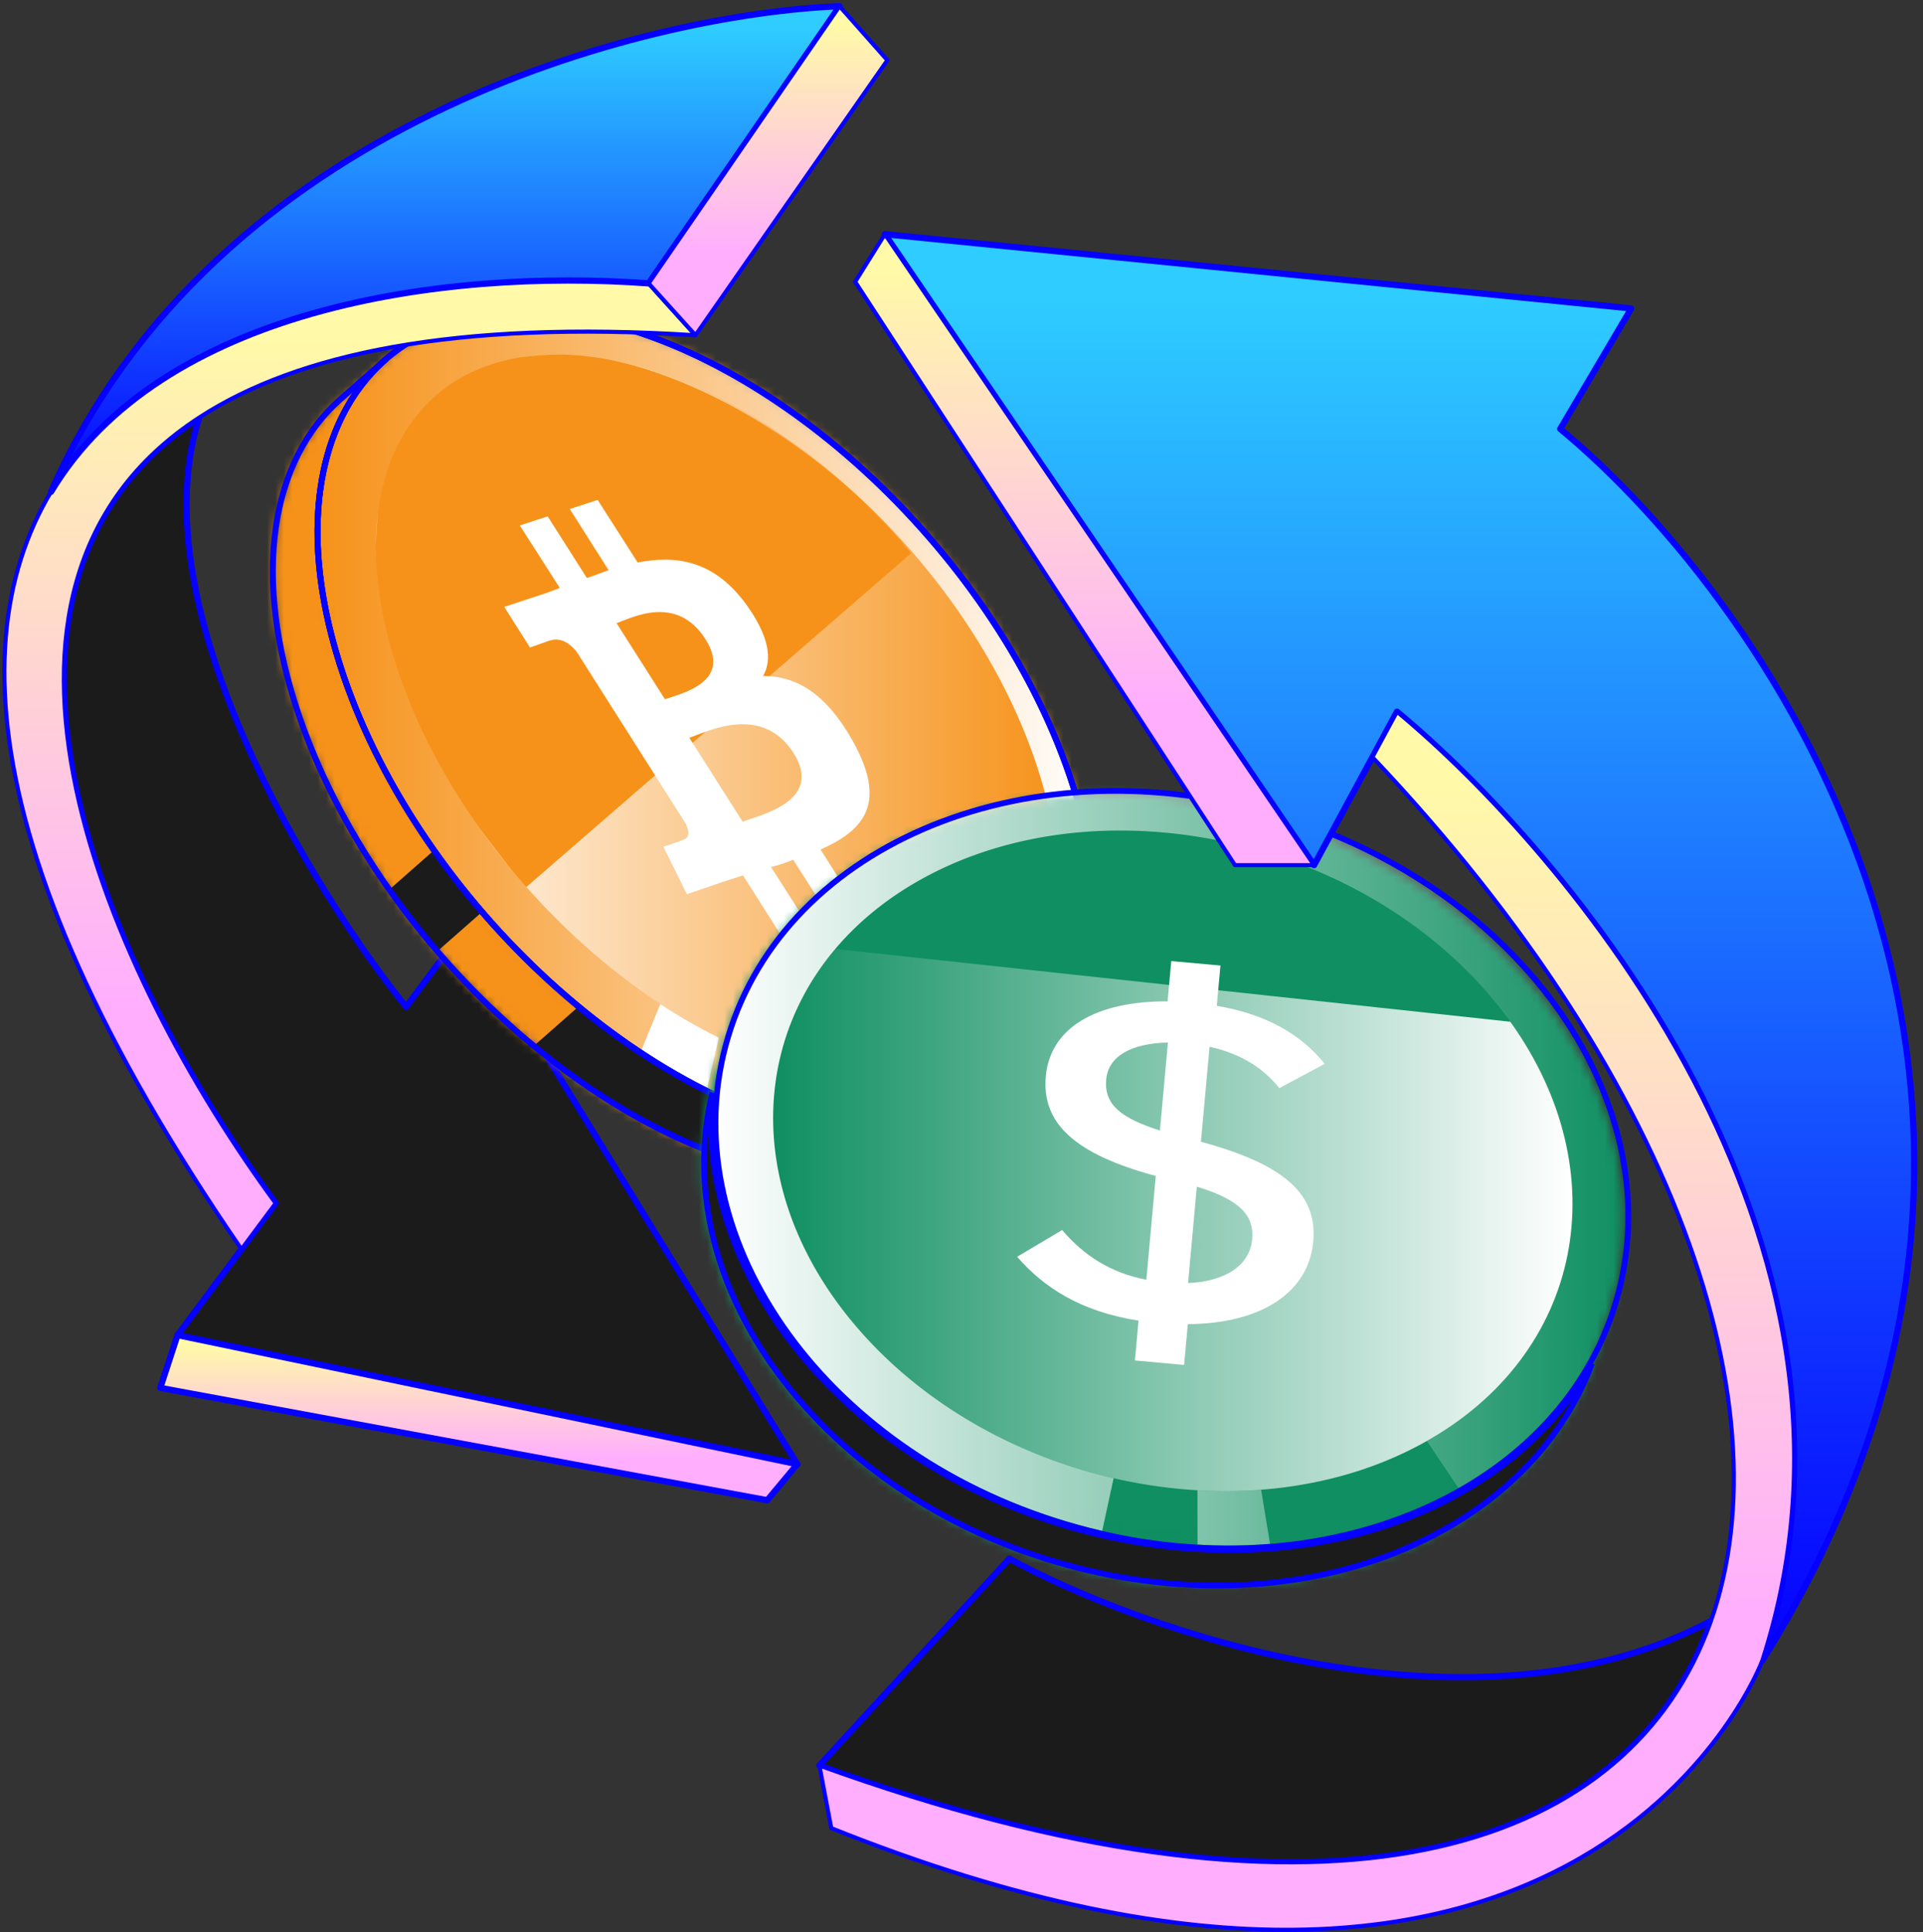<svg xmlns="http://www.w3.org/2000/svg" width="227" height="228" fill="none"><rect width="100%" height="100%" fill="#333333" stroke="none"/><path fill="#1B1B1C" stroke="#0500FF" stroke-linejoin="round" stroke-width=".735" d="m119.146 183.947-22.424 24.401c60.563 21.909 95.658 10.16 105.245-17.055-28.078 14.875-66.913 1.3-82.821-7.346ZM20.956 157.561l11.587-15.56c-19.77-26.903-40.037-72.534-9.016-92.73-7.212 22.298 13.268 55.661 24.41 69.556l7.118-9.601L94.12 172.79l-73.164-15.229Z"/><mask id="a" width="98" height="104" x="32" y="36" maskUnits="userSpaceOnUse" style="mask-type:alpha"><path fill="#0500FF" fill-rule="evenodd" d="M66.856 37.218c23.656 3.226 50.24 27.53 59.381 54.284 9.141 26.748-2.637 45.812-26.293 42.584-23.663-3.227-50.247-27.529-59.38-54.277-1.63-4.77-2.596-9.296-2.947-13.494.35 4.2 1.315 8.728 2.945 13.502 9.134 26.747 35.719 51.05 59.381 54.277 9.029 1.229 16.325-.779 21.386-5.23l-5.265 4.633c-5.068 4.45-12.368 6.468-21.395 5.239-23.663-3.228-50.247-27.53-59.38-54.278-5.652-16.54-3.306-30.145 4.897-37.36l4.998-4.399c5.075-4.623 12.475-6.736 21.672-5.481Z" clip-rule="evenodd"/></mask><g mask="url(#a)"><circle cx="78.722" cy="85.504" r="64.864" fill="#F6921A"/></g><path fill="#fff" fill-rule="evenodd" d="M84.223 72.932c-3.38-3.362-6.265-2.85-8.866-1.041l-4.406-4.927-1.78 1.665 4.29 4.797c-.468.437-.932.9-1.393 1.36l-4.319-4.829-1.779 1.664 4.404 4.926c-.373.374-.74.74-1.11 1.086l-.013-.015-2.457 2.294 2.865 3.203s1.277-1.272 1.291-1.21c.722-.674 1.588-.19 2.2.356l5.02 5.613c.05-.046.118-.103.207-.155l-.188.175 7.032 7.865c.31.412.722 1.146.22 1.618.052.013-1.295 1.21-1.295 1.21l2.85 3.913 2.317-2.167c.262-.244.525-.482.785-.717h.002l.5-.454 4.458 4.983 1.779-1.662-4.41-4.931c.504-.44.982-.875 1.443-1.307l4.388 4.909 1.78-1.665-4.448-4.975c2.734-3.088 3.693-6.317-.281-11.293-3.2-4.01-5.785-4.716-8.1-3.815.239-1.852-.51-4.015-2.986-6.474Zm7.038 12.983c3.057 3.418-.198 6.323-1.686 7.652-.134.119-.253.225-.352.318l-5.904-6.603c.121-.114.263-.257.424-.42 1.44-1.456 4.393-4.44 7.518-.947Zm-10.346-1.922c1.247-1.104 3.964-3.51 1.187-6.617-2.84-3.177-5.29-.677-6.486.544-.135.137-.253.258-.355.353l5.355 5.989c.084-.079.186-.168.299-.269Z" clip-rule="evenodd"/><path fill="#F6921A" d="M112.2 75.207c14.027 21.99 12.361 44.177-3.582 49.587-15.943 5.411-40.29-8.057-54.27-29.993-14.027-21.99-12.394-44.148 3.581-49.587 16.022-5.385 40.29 8.057 54.271 29.993Z"/><path fill="#fff" d="M88.087 71.329c-3.78-5.189-8.226-5.838-12.815-4.95l-4.723-7.383-3.287 1.074 4.583 7.223c-.882.297-1.718.648-2.568.917l-4.629-7.276-3.287 1.074 4.723 7.383c-.706.238-1.365.53-2.038.74l-4.522 1.49 3.039 4.797s2.39-.858 2.358-.83c1.347-.42 2.428.43 3.143 1.315l5.354 8.435c.111-.003.208-.088.352-.119-.111.003-.208.088-.352.119l7.513 11.831c.291.595.653 1.6-.262 1.925.08.026-2.358.83-2.358.83l2.768 5.6 4.266-1.456c.818-.241 1.588-.536 2.373-.749l4.736 7.466 3.288-1.074-4.723-7.383c.93-.244 1.811-.542 2.614-.865l4.676 7.33 3.287-1.073-4.737-7.466c5.24-2.304 7.854-5.525 3.83-12.762-3.257-5.833-6.834-7.711-10.609-7.72 1.09-1.893.764-4.625-1.993-8.443Zm5.597 17.555c3.549 5.578-3.813 7.28-6.027 8.08l-6.28-9.891c2.215-.8 8.604-4.01 12.307 1.81ZM83.273 75.43c3.24 5.094-2.951 6.436-4.78 7.088l-5.71-8.975c1.83-.65 7.095-3.449 10.49 1.887Z"/><path fill="url(#b)" fill-rule="evenodd" d="M122.171 89.717c-8.011-23.443-31.319-44.753-52.046-47.575l.001.001c10.825 1.475 26.766 10.003 37.425 23.15l-45.418 39.386c10.537 11.904 24.252 20.623 36.993 22.362 20.727 2.829 31.055-13.889 23.045-37.324Zm-65.553 8.026a183.182 183.182 0 0 0 3.482 4.552 82.73 82.73 0 0 1-3.482-4.552ZM44.374 64.316a43.457 43.457 0 0 1 .252-3.87 32.07 32.07 0 0 0-.252 3.87Zm21.574-22.479a32.577 32.577 0 0 0-4.497.326 26.831 26.831 0 0 1 4.497-.326Z" clip-rule="evenodd"/><path fill="#1B1B1C" d="m68.298 118.782-5.275 4.642c9.923 8.203 21.083 13.861 31.66 15.304 9.034 1.229 16.334-.782 21.395-5.239l5.274-4.642c-5.068 4.45-12.368 6.469-21.395 5.239-10.577-1.443-21.736-7.108-31.66-15.304ZM56.911 107.615a93.509 93.509 0 0 1-5.672-7.279l-5.274 4.642a95.078 95.078 0 0 0 5.672 7.278l5.274-4.641Z"/><path fill="url(#c)" fill-rule="evenodd" d="M108.206 134.283c18.02-1.822 26.057-19.356 18.05-42.791-9.133-26.748-35.718-51.05-59.38-54.278C43.22 33.988 31.442 53.052 40.583 79.8c8.846 25.892 34.028 49.487 57.083 53.907-2.59-.5-5.208-1.247-7.822-2.2l.709-6.61c-18.222-6.531-36.551-25.181-43.464-45.422-8.01-23.442 2.31-40.16 23.045-37.324l-.007-.007c20.727 2.822 44.034 24.132 52.045 47.574 4.342 12.703 3.296 23.432-1.873 30.145l3.471 6.455c-3.622 4.469-8.911 7.29-15.564 7.966Z" clip-rule="evenodd"/><path fill="#fff" d="M84.86 122.464a64.692 64.692 0 0 1-6.909-3.973l-2.352 5.722a75.168 75.168 0 0 0 7.804 4.52l1.457-6.269Z"/><path stroke="#0500FF" stroke-linecap="round" stroke-linejoin="round" stroke-width=".705" d="m121.353 128.854-5.274 4.642c-5.068 4.45-12.368 6.468-21.395 5.239-23.663-3.227-50.247-27.53-59.381-54.278-5.651-16.54-3.305-30.145 4.897-37.36l5.274-4.641c-8.202 7.214-10.548 20.812-4.897 37.36 9.134 26.747 35.718 51.05 59.38 54.277 9.035 1.23 16.335-.782 21.396-5.239Z"/><path fill="#0500FF" fill-rule="evenodd" d="M66.92 36.867c-11.94-1.628-20.95 2.367-25.796 10.217-4.833 7.828-5.47 19.403-.879 32.838 4.589 13.438 13.555 26.249 24.338 36.105 10.78 9.854 23.405 16.782 35.329 18.408 11.935 1.628 20.946-2.367 25.793-10.216 4.833-7.827 5.471-19.4.881-32.832-4.592-13.441-13.561-26.254-24.343-36.111-10.78-9.855-23.403-16.782-35.324-18.409ZM40.911 79.694c-4.55-13.319-3.871-24.654.812-32.24 4.67-7.563 13.376-11.487 25.1-9.888 11.735 1.6 24.231 8.438 34.943 18.23 10.709 9.79 19.603 22.506 24.152 35.82l.327-.113-.327.112c4.55 13.316 3.87 24.649-.814 32.234-4.671 7.563-13.377 11.486-25.098 9.887-11.739-1.6-24.237-8.438-34.948-18.229-10.709-9.789-19.602-22.503-24.147-35.813Z" clip-rule="evenodd"/><path stroke="#0500FF" stroke-linecap="round" stroke-linejoin="round" stroke-width=".705" d="M126.251 91.501c-9.141-26.754-35.725-51.057-59.38-54.284-23.663-3.227-35.434 15.837-26.293 42.592 9.134 26.747 35.718 51.05 59.38 54.277 23.656 3.227 35.434-15.837 26.293-42.585Z"/><mask id="d" width="110" height="95" x="82" y="93" maskUnits="userSpaceOnUse" style="mask-type:alpha"><path fill="#44E841" fill-rule="evenodd" d="M179.733 114.891c-18.663-20.802-52.48-27.338-75.537-14.609-10.169 5.612-16.548 14.032-18.904 23.477l-.987 3.197c-3.834 12.399-.547 26.827 10.422 39.052 18.656 20.795 52.472 27.33 75.536 14.602 9.511-5.246 15.707-12.95 18.393-21.655l1.297-4.197a34.644 34.644 0 0 0 1.739-11.036c.014-9.682-3.896-19.852-11.952-28.831h-.007ZM142.39 182.23a67.715 67.715 0 0 1-12.287-1.648l-.143-.032c-12.803-2.947-24.95-9.579-33.735-19.371-8.06-8.985-11.974-19.159-11.96-28.844-.002-.331.002-.661.01-.991-.293 9.979 3.607 20.543 11.943 29.834 11.604 12.935 29.073 20.355 46.172 21.052Z" clip-rule="evenodd"/></mask><g mask="url(#d)"><ellipse cx="134.066" cy="140.127" fill="#0F8F62" rx="69.523" ry="69.183"/></g><path fill="#fff" fill-rule="evenodd" d="M153.292 131.431c-.209-3.758-4.143-5.303-9.188-6.034l.332-5.167-3.928-.289-.323 5.03a203.641 203.641 0 0 0-3.137-.199l.327-5.063-3.925-.291-.333 5.166c-.851-.049-1.687-.098-2.501-.158v-.016l-5.415-.402-.215 3.359s2.902.17 2.851.209c1.591.118 2.062.896 2.17 1.545l-.378 5.886c.11.009.253.023.414.053l-.414-.03-.533 8.245c-.095.396-.431 1.014-1.542.933.048.039-2.854-.211-2.854-.211l-1.022 3.699 5.111.377c.577.043 1.148.09 1.713.137h.001l1.089.089-.335 5.227 3.922.29.334-5.17c1.075.097 2.117.181 3.134.256l-.333 5.146 3.927.29.336-5.216c6.621.184 11.328-.806 12.219-5.728.721-3.964-1.511-5.922-5.212-6.92 2.335-.762 3.864-2.293 3.707-5.043h.001Zm-16.68 13.479a59.104 59.104 0 0 0-.764-.063l.447-6.923c.267.019.593.037.961.057 3.298.182 10.057.553 9.824 4.217h-.001c-.229 3.584-7.255 2.985-10.467 2.712Zm.532-10.101c2.681.234 8.525.743 8.736-2.514.215-3.331-5.42-3.627-8.172-3.772-.31-.016-.583-.031-.807-.047l-.404 6.279c.185.014.403.033.647.054Z" clip-rule="evenodd"/><path fill="#0F8F62" d="M185.627 141.041c-1.885 20.708-24.39 35.585-50.265 33.23-25.876-2.355-45.324-21.052-43.44-41.76 1.886-20.708 24.39-35.585 50.266-33.23 25.876 2.355 45.324 21.052 43.439 41.76Z"/><path fill="#fff" d="m139.778 161.079.438-4.812c8.894-.072 14.27-3.883 14.803-9.734.517-5.687-3.508-9.141-13.256-11.793l1.02-11.209c3.85.847 6.443 2.626 8.236 4.885l5.36-2.876c-2.85-3.512-6.975-5.872-12.743-6.838l.433-4.757-5.808-.529-.433 4.757c-8.332-.042-13.848 3.04-14.376 8.836-.503 5.523 3.367 9.183 12.983 11.767l-1.115 12.249c-4.265-.829-7.385-2.878-9.938-5.867l-5.316 3.155c3.118 3.592 7.472 6.469 14.333 7.535l-.428 4.702 5.807.529Zm8.032-14.817c-.274 3.008-3.07 4.959-7.566 5.156l1.036-11.374c5.23 1.579 6.779 3.484 6.53 6.218Zm-17.227-18.88c.249-2.734 2.936-4.253 7.286-4.353l-.946 10.389c-4.552-1.462-6.614-3.028-6.34-6.036Z"/><path fill="url(#e)" fill-rule="evenodd" d="M179.959 114.703c-18.707-20.953-52.602-27.536-75.713-14.715-23.118 12.821-26.697 40.194-7.99 61.147 8.815 9.874 21.006 16.557 33.854 19.521l1.347-6.205c1.504.346 3.018.632 4.535.86-12.896-1.945-25.465-8.161-34.222-17.97-16.392-18.355-13.253-42.352 7.003-53.59 20.249-11.237 49.97-5.46 66.356 12.895 16.301 18.253 13.279 42.103-6.694 53.407l3.786 5.649c22.885-12.879 26.376-40.129 7.745-60.999h-.007Zm-30.034 67.513-1.058-6.409c-2.483.19-4.998.21-7.518.063l.013 6.411a63.84 63.84 0 0 0 8.563-.065Zm17.348-11.529c.284-.149.566-.302.847-.457l.023-.014a46.097 46.097 0 0 1-.87.471Z" clip-rule="evenodd"/><path fill="#1B1B1C" stroke="#0500FF" stroke-width=".677" d="M172.127 176.33c7.131-3.953 12.426-9.291 15.793-15.402-2.949 7.881-8.866 14.825-17.617 19.675-22.967 12.737-56.692 6.201-75.296-14.638l-.253.225.253-.225c-10.341-11.582-13.807-25.11-10.926-37.004-1.011 10.811 2.87 22.458 11.916 32.59 18.796 21.054 52.862 27.69 76.13 14.779Z"/><path fill="url(#f)" fill-rule="evenodd" d="M98.6 111.987c-10.554 12.481-9.906 30.713 3.17 45.355 16.379 18.348 46.1 24.125 66.35 12.888 18.837-10.445 22.871-31.937 10.164-49.653l-79.684-8.59Z" clip-rule="evenodd"/><path stroke="#0500FF" stroke-width=".677" d="M190.734 153.695c-6.889 23.05-35.896 34.861-64.904 26.191-29.008-8.67-46.776-34.461-39.886-57.512 6.89-23.05 35.896-34.86 64.904-26.19 29.008 8.67 46.776 34.461 39.886 57.511Z"/><path fill="url(#g)" stroke="#0500FF" stroke-linejoin="round" stroke-width=".735" d="m94.12 172.789-73.165-15.228-2.034 6.226 71.65 13.258 3.549-4.256Z"/><path fill="url(#h)" d="M23.527 49.27c-31.021 20.196-10.753 65.828 9.016 92.731l-4.04 5.426C-39.478 48.511 32.22 30.223 76.566 33.444l5.529 6.121c-28.396-1.799-47.03 2.194-58.569 9.706Z"/><path fill="url(#i)" d="m99.103.733-22.536 32.71c-24.601-1.786-57.62 3.047-70.54 24.592C25.261 14.407 76.092 1.655 99.103.733Z"/><path fill="url(#j)" d="m99.103.733-22.537 32.71 5.53 6.122 22.653-32.457L99.103.733Z"/><path fill="url(#k)" stroke="#0500FF" stroke-linejoin="round" stroke-width=".735" d="m192.557 36.398-88.103-8.76 50.666 74.463 9.786-18.12c19.534 16.187 59.226 62.128 43.127 111.986 41.461-66.104 1.372-124.444-23.855-145.35l8.379-14.22Z"/><path fill="url(#l)" stroke="#0500FF" stroke-linejoin="round" stroke-width=".485" d="m164.905 83.981-2.899 5.369c73.721 77.827 51.861 161.377-65.284 118.998l1.405 7.393c89.278 35.755 109.906-19.773 109.906-19.773 16.099-49.858-23.593-95.799-43.128-111.987Z"/><path fill="url(#m)" stroke="#0500FF" stroke-linejoin="round" stroke-width=".485" d="m155.12 102.101-50.666-74.463-3.506 5.616 44.831 68.847h9.341Z"/><path fill="url(#n)" stroke="#0500FF" stroke-linejoin="round" stroke-width=".485" d="M23.527 49.27c-31.021 20.196-10.753 65.828 9.016 92.731l-4.04 5.426C-39.478 48.511 32.22 30.223 76.566 33.444l5.529 6.121c-28.396-1.799-47.03 2.194-58.569 9.706Z"/><path fill="url(#o)" stroke="#0500FF" stroke-linejoin="round" stroke-width=".735" d="m99.103.733-22.536 32.71c-24.601-1.786-57.62 3.047-70.54 24.592C25.261 14.407 76.092 1.655 99.103.733Z"/><path fill="url(#p)" stroke="#0500FF" stroke-linejoin="round" stroke-width=".485" d="m99.103.733-22.537 32.71 5.53 6.122 22.653-32.457L99.103.733Z"/><defs><linearGradient id="b" x1="44.366" x2="124.879" y1="84.592" y2="84.592" gradientUnits="userSpaceOnUse"><stop stop-color="#fff"/><stop offset="1" stop-color="#fff" stop-opacity="0"/></linearGradient><linearGradient id="c" x1="129.355" x2="37.485" y1="85.567" y2="85.567" gradientUnits="userSpaceOnUse"><stop stop-color="#fff"/><stop offset="1" stop-color="#fff" stop-opacity="0"/></linearGradient><linearGradient id="e" x1="84.257" x2="191.939" y1="137.914" y2="137.914" gradientUnits="userSpaceOnUse"><stop stop-color="#fff"/><stop offset="1" stop-color="#fff" stop-opacity="0"/></linearGradient><linearGradient id="f" x1="185.628" x2="91.266" y1="143.975" y2="143.975" gradientUnits="userSpaceOnUse"><stop stop-color="#fff"/><stop offset="1" stop-color="#fff" stop-opacity="0"/></linearGradient><linearGradient id="g" x1="56.52" x2="56.52" y1="157.561" y2="177.045" gradientUnits="userSpaceOnUse"><stop offset=".06" stop-color="#FFF9A8"/><stop offset=".75" stop-color="#FFAEFE"/></linearGradient><linearGradient id="h" x1="52.512" x2="3.224" y1="36.192" y2="173.737" gradientUnits="userSpaceOnUse"><stop stop-color="#E7AA10"/><stop offset="1" stop-color="#B18002"/></linearGradient><linearGradient id="i" x1="-9.311" x2="98.554" y1="45.622" y2="88.361" gradientUnits="userSpaceOnUse"><stop stop-color="#F0B90B"/><stop offset=".429" stop-color="#FBDA3C"/><stop offset="1" stop-color="#FCEA9C"/></linearGradient><linearGradient id="j" x1="93.028" x2="60.303" y1="-2.579" y2="94.558" gradientUnits="userSpaceOnUse"><stop stop-color="#E7AA10"/><stop offset="1" stop-color="#B18002"/></linearGradient><linearGradient id="k" x1="165.204" x2="165.204" y1="27.638" y2="195.967" gradientUnits="userSpaceOnUse"><stop offset=".046" stop-color="#2ECCFF"/><stop offset="1" stop-color="#0500FF"/></linearGradient><linearGradient id="l" x1="154.255" x2="154.255" y1="83.981" y2="227.743" gradientUnits="userSpaceOnUse"><stop offset=".06" stop-color="#FFF9A8"/><stop offset=".75" stop-color="#FFAEFE"/></linearGradient><linearGradient id="m" x1="128.034" x2="128.034" y1="27.638" y2="102.101" gradientUnits="userSpaceOnUse"><stop offset=".06" stop-color="#FFF9A8"/><stop offset=".75" stop-color="#FFAEFE"/></linearGradient><linearGradient id="n" x1="41.307" x2="41.307" y1="33.103" y2="147.427" gradientUnits="userSpaceOnUse"><stop offset=".06" stop-color="#FFF9A8"/><stop offset=".75" stop-color="#FFAEFE"/></linearGradient><linearGradient id="o" x1="52.565" x2="52.565" y1=".733" y2="58.035" gradientUnits="userSpaceOnUse"><stop offset=".046" stop-color="#2ECCFF"/><stop offset="1" stop-color="#0500FF"/></linearGradient><linearGradient id="p" x1="90.658" x2="90.658" y1=".733" y2="39.565" gradientUnits="userSpaceOnUse"><stop offset=".06" stop-color="#FFF9A8"/><stop offset=".75" stop-color="#FFAEFE"/></linearGradient></defs></svg>